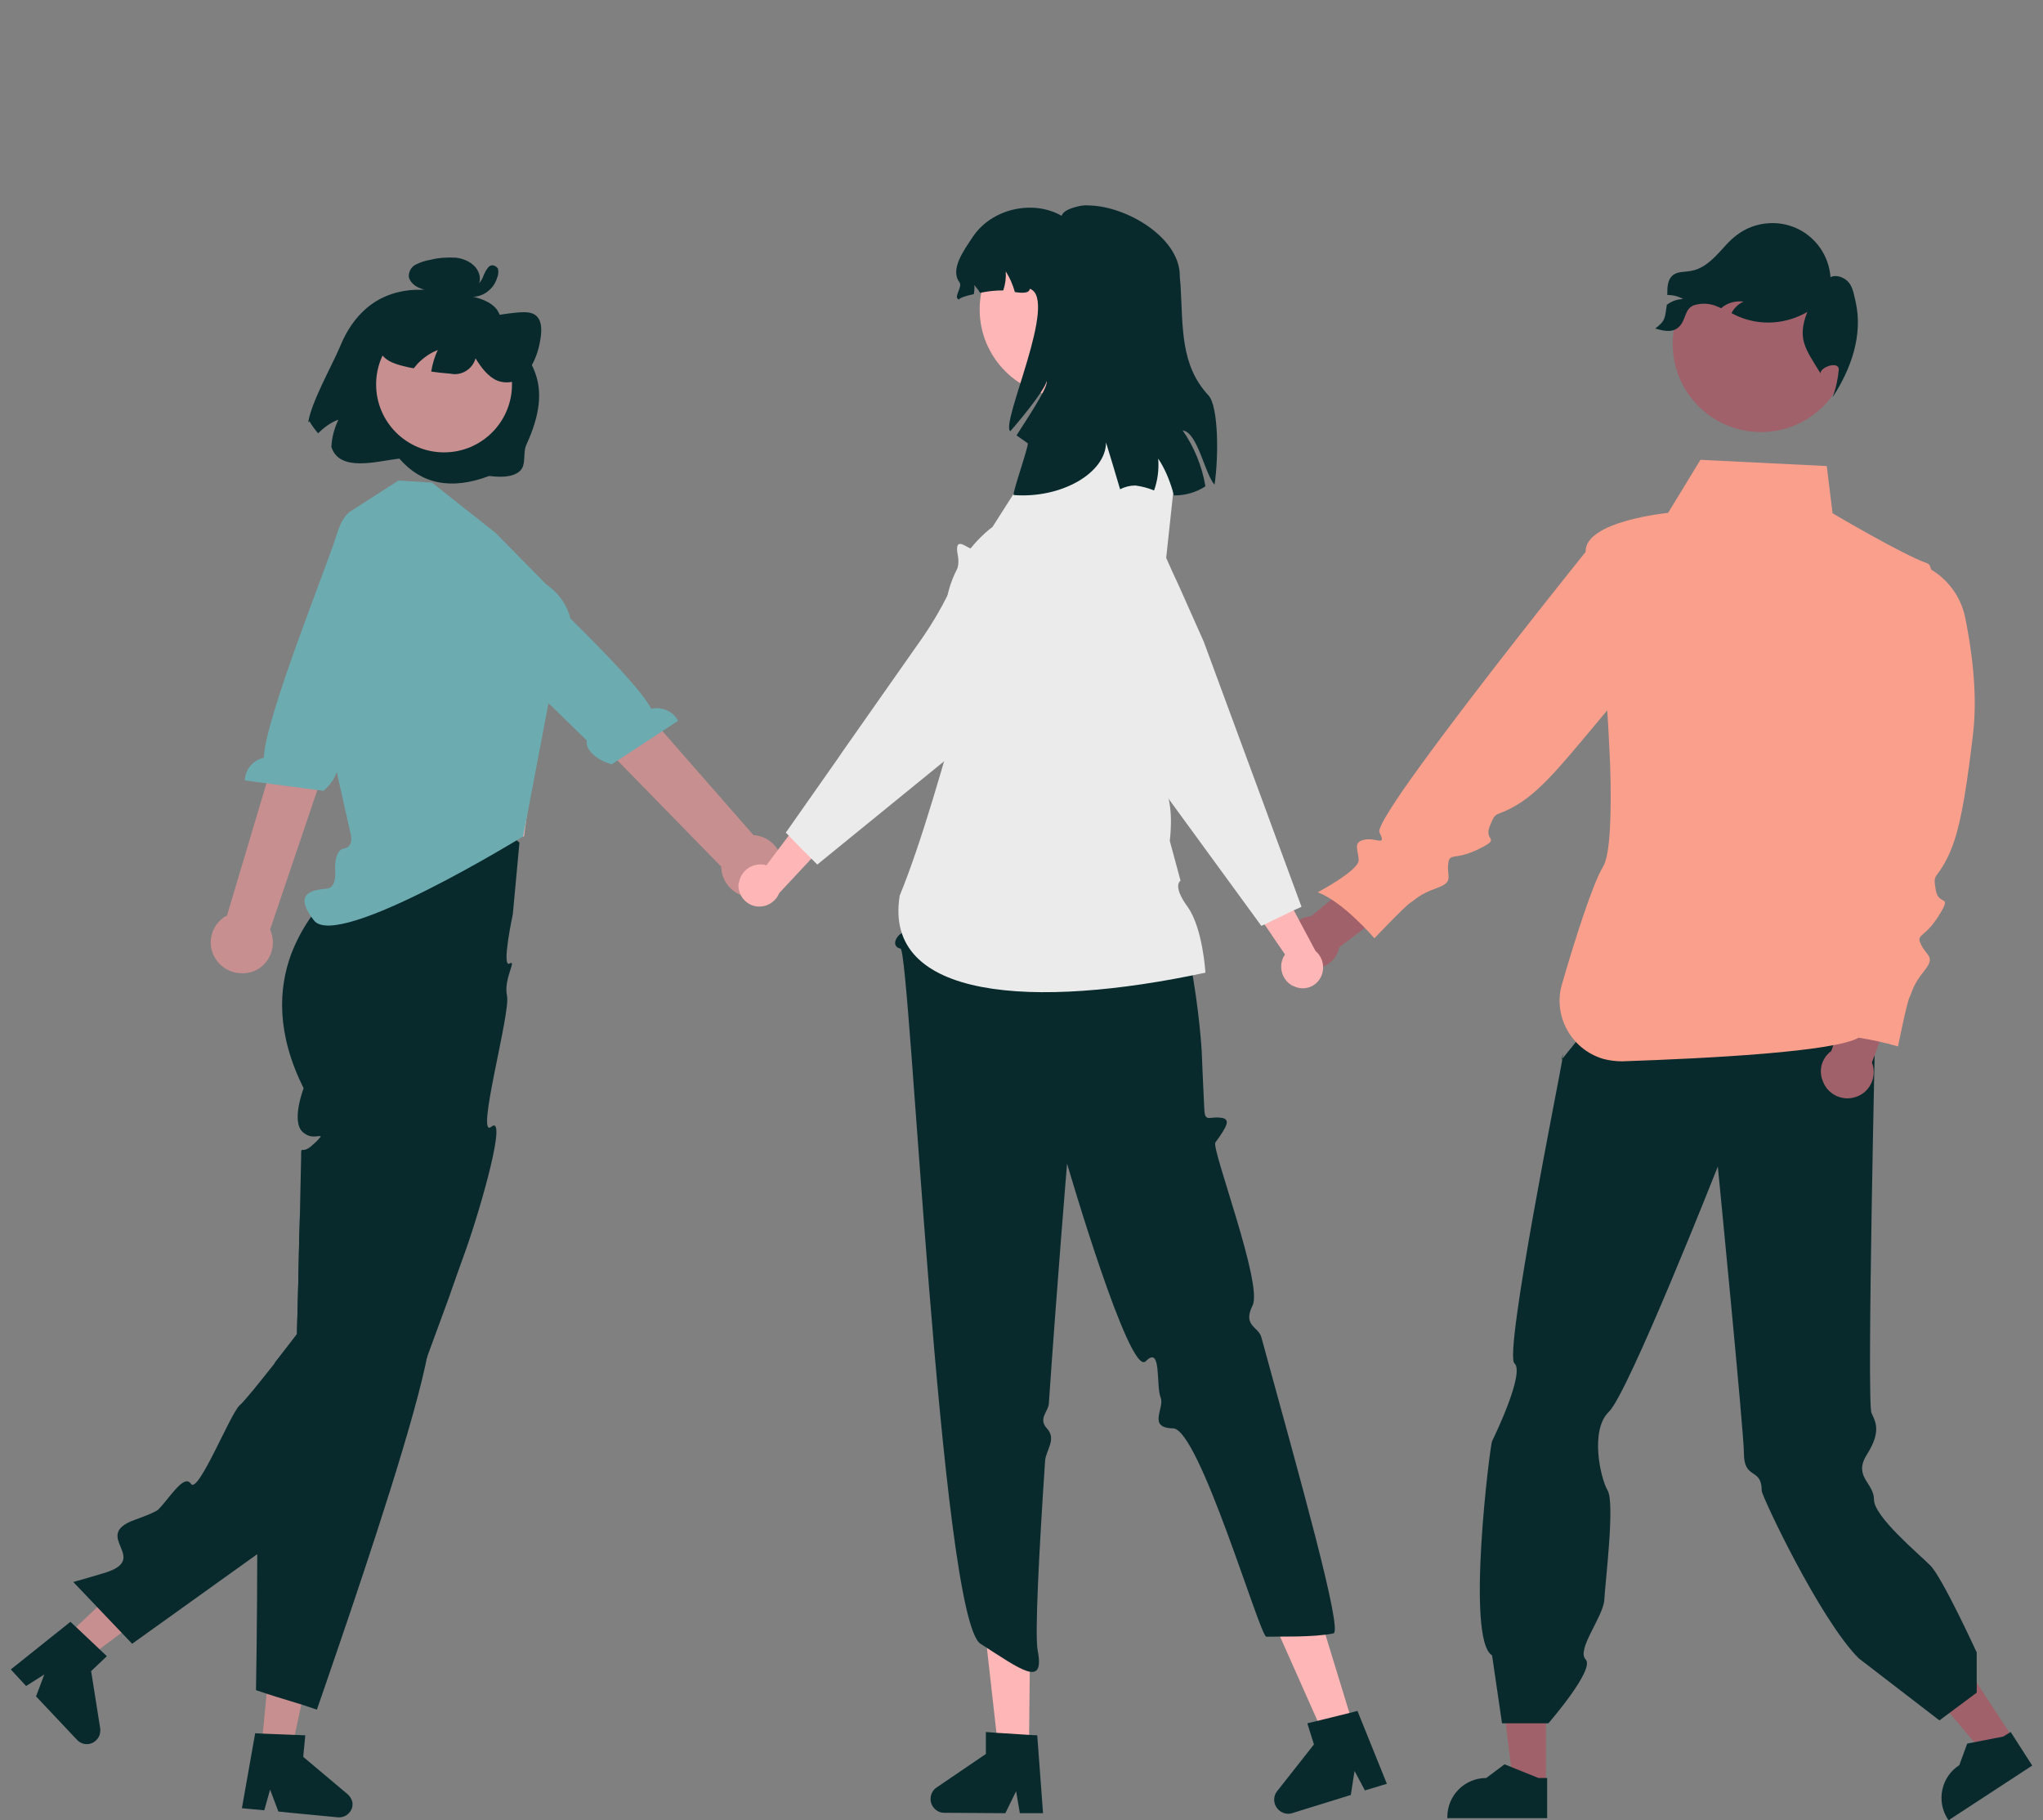 <?xml version="1.0" encoding="utf-8"?>
<!-- Generator: Adobe Illustrator 26.1.0, SVG Export Plug-In . SVG Version: 6.00 Build 0)  -->
<svg version="1.1" id="Calque_1" xmlns="http://www.w3.org/2000/svg" xmlns:xlink="http://www.w3.org/1999/xlink" x="0px" y="0px"
	 viewBox="0 0 493.2 439.4" style="enable-background:new 0 0 493.2 439.4;" xml:space="preserve">
<rect x="0" y="0" width="493.2" height="439.4" fill="#808080" stroke="none"/>
<style type="text/css">
	.st0{fill:#A0616A;}
	.st1{fill:#082A2D;}
	.st2{fill:#FA9F8C;}
	.st3{fill:#C78F8F;}
	.st4{fill:#FFB6B6;}
	.st5{fill:#6CABB0;}
	.st6{fill:#EBEBEB;}
</style>
<g>
	<polygon class="st0" points="485.9,419.5 479.3,423.8 459.7,400.5 469.4,394.2 	"/>
	<path class="st1" d="M490.6,426.2l-20.2,13.2l-0.2-0.3c-2.8-4.3-1.6-10.2,2.8-13l0,0l1.9-5.2l8.7-1.7l1.8-1.1L490.6,426.2z"/>
	<polygon class="st0" points="373.2,430.7 365.3,430.7 361.6,400.5 373.2,400.5 	"/>
	<path class="st1" d="M373.5,438.9l-24.1,0v-0.3c0-5.2,4.2-9.4,9.4-9.4h0l4.4-3.3l8.2,3.3l2.1,0L373.5,438.9z"/>
	<path class="st1" d="M454.4,245.6l-70.4,1.5l-7,8.7c0,0,0.6-3.1,0.1,0.3c-0.5,3.4-14.1,70.7-11.5,73s-4.9,17.8-5.4,18.8
		c-0.5,1-6.4,47.9,0,51.7l2.4,16.4h11.2c0,0,11.3-13,9-15.4c-2.3-2.4,4.2-10.2,4.5-14.4c0.2-4.2,2.6-23.3,0.8-26.4
		c-1.8-3.1-4.3-14.6,0.3-19c4.7-4.5,26.3-59.2,26.3-59.2s6.3,64.2,6.3,69.2c0,6.6,4.3,3.3,4.3,9.1c0,1.2,14,31,23.4,40.4l19.5,15
		l9-6.7v-9.7c0,0-8.3-18.1-11.2-21c-2.9-2.9-13.6-11.8-13.6-15.9s-5.1-5.5-1.7-10.9c3.4-5.4,2.2-7.7,1.1-10c-1.2-2.3,1-97.6,1-97.6
		L454.4,245.6z"/>
	<circle class="st0" cx="425.1" cy="83" r="21.3"/>
	<path class="st0" d="M442.1,253.7l6-18l10.8,2l-7,18.8c1.3,3.3-0.4,7-3.6,8.2c-3.3,1.3-7-0.4-8.2-3.6
		C438.9,258.4,439.8,255.4,442.1,253.7L442.1,253.7z"/>
	<path class="st0" d="M316.5,221.2l14.7-12.1l8.1,7.4l-16,12.2c-0.7,3.4-4,5.7-7.5,5c-3.4-0.7-5.7-4-5-7.5
		C311.3,223.5,313.6,221.4,316.5,221.2z"/>
	<path class="st1" d="M399.6,79.3c2.3,0.7,4.5,1.1,6-0.7s1.1-4,3.3-4.9c1.9-0.6,3.9-0.5,5.7,0.3c0.3,0.1,0.6,0.3,0.9,0.4
		c0.2-0.1,0.3-0.3,0.5-0.4c1.4-1,3.1-1.4,4.9-1.2c-1.3,0.6-2.3,1.6-2.9,2.8c0.6,0.3,1.2,0.6,1.9,0.9c5.4,2.2,11.4,1.7,16.4-1.2
		c-2.5,6.5-0.5,8.8,3.1,14.7l0.1,0.3c-0.4-1.6,4.4-3.3,4.4-1.1c-0.2,2.3-0.7,4.6-1.5,6.7c4.6-7,7.3-15.1,5.6-22.9
		c-0.4-1.6-0.6-3.4-1.6-4.7c-1-1.3-3-2.1-4.5-1.4c-0.6-7.8-7.3-13.6-15.1-13c-2.8,0.2-5.4,1.2-7.6,2.9c-1.9,1.4-3.3,3.3-5,5
		c-1.7,1.7-3.6,3.2-6,3.6c-1.5,0.3-3.2,0.1-4.3,1c-1.4,1.1-1.4,3-1.4,4.8c1.3,0,2.7,0.3,3.8,1c-1.4,0-2.7,0.5-3.8,1.3c0,0,0,0-0.1,0
		C401.9,76.8,402.1,77.4,399.6,79.3z"/>
	<path class="st2" d="M474.4,149c-1-4.8-4-9-8.2-11.5c-0.2-0.8-0.4-1.3-0.9-1.5c-6-2.1-22.9-12.1-22.9-12.1l-1.4-11.4l-30.5-1.5
		l-7.8,12.8c0,0-20.2,2-19.9,9.4c-4.9,6.1-26.7,33.4-39.8,51.5c-6.3,8.6-10.5,15.2-10,16.2c1.8,3.6-0.7,1.2-3.6,1.8
		s-1.5,2.4-1.4,4.9c0.1,2.5-9.9,7.8-9.9,7.8c6.1,2.2,13.7,11.1,13.7,11.1s7.4-7.8,8.7-8.6c1.3-0.8,2.1-2,6.3-3.5
		c4.2-1.5,2.5-2.6,2.8-5.7c0.3-3.1,1.3-0.8,7.3-3.7c5.9-2.9,1.1-1.8,2.8-5.7c1.6-3.9,1.1-1.8,6.5-5c3.2-1.9,6.4-4.8,10.8-9.8
		c2.9-3.3,6.4-7.5,10.9-12.9c0,0,0.1-0.1,0.1-0.1c0.3,4.4,0.5,8.8,0.7,13c0.4,11.9,0,22-1.7,24.7c-2.4,3.9-6.6,16.9-9.9,28.3
		c-2.3,7.7,2.2,15.8,9.9,18.1c1.5,0.4,3,0.6,4.6,0.6c20.8-0.7,51.2-2.3,57.1-5.7c3.2,0.5,6.4,1.2,9.5,2.1c0,0,2.1-10.5,2.8-11.9
		c0.7-1.4,0.7-2.8,3.5-6.3c2.8-3.5,0.7-3.5-0.7-6.3c-1.4-2.8,0.7-1.4,4.2-7c3.5-5.6,0-2.1-0.7-6.3s0-2.1,2.8-7.7
		c2.3-4.6,3.7-10.7,5.3-22.6c0.3-2.5,0.7-5.2,1-8.2C477.4,166.9,475.9,156.3,474.4,149z"/>
	<polygon class="st3" points="15.8,395.2 20.8,400.5 43.9,383.3 36.6,375.6 	"/>
	<path class="st1" d="M24,398.1l-5.6-5.3l-1.4-1.3L2.6,403l3.7,4l4.4-2.8l-2,5.3l9.9,10.5c1.2,1.3,3.3,1.4,4.6,0.1
		c0.8-0.7,1.1-1.8,1-2.8L22,403.4l3.8-3.6L24,398.1z"/>
	<path class="st1" d="M125.4,203.4l-1.6,17.3c0,0-2.8,13-0.8,11.9c1.9-1.1-1.5,3.7-0.6,7.8c0.9,4.1-7.7,34.8-3.8,31.6
		c3.9-3.2-2.3,18.8-6.1,29.6c-1.2,3.3-2.4,6.7-3.6,10.1c-0.2,0.7-0.5,1.4-0.7,2c-1.6,4.4-3.2,8.7-4.7,12.8c-0.2,0.6-0.4,1.1-0.6,1.7
		c0,0,0,0,0,0c-5,13.3-9.4,23.7-11.1,25.4c-0.9,0.9-15.2,11.2-29.6,21.5c-15.1,10.8-30.3,21.7-30.3,21.7l-14.2-14.9
		c0,0,0.3-0.1,1-0.3c1.2-0.3,3.4-1,6.2-1.8c12-3.5-3.2-9,7.6-12.9c3.1-1.1,5.1-2,5.6-2.4c2.7-2.6,6.3-8.9,8-6.3
		c1.7,2.6,9.5-16.9,11.7-18.9c1.2-1,5.1-5.9,8.5-10.2c2.9-3.7,5.4-7,5.4-7s0-1.8,0.1-4.5c0.1-4.1,0.3-10.5,0.4-17c0,0,0,0,0,0
		c0.1-2.4,0.1-4.8,0.2-7.1c0-1.8,0.1-3.5,0.1-5.1c0.1-4.7,0.2-8.3,0.2-9.2c0-2.9,0-0.6,2.3-2.4c0.3-0.3,0.7-0.6,1-0.9
		c0.5-0.4,0.9-0.9,1.4-1.5c0.2-0.4-0.9,0.1-2.3-0.1c-0.7-0.1-1.4-0.5-2-1c-2.9-2.6,0.2-10.6,0.2-10.6c-6.6-13.2-6.1-24-3-32.4
		c2.3-6,6-11.4,10.7-15.7c1.8-1.7,3.8-3.3,5.9-4.6l0.2-1.1l2.2-12.1c1.2-0.7,2.4-1.2,3.7-1.7c4-1.4,8.2-1.8,12.4-1.2
		c4.1,0.6,8.1,1.9,11.8,3.8C119.9,199.3,122.8,201.2,125.4,203.4z"/>
	<polygon class="st3" points="63.1,422.1 70.3,422.8 76.4,394.6 65.8,393.6 	"/>
	<path class="st1" d="M83.9,433.1l-10.7-9l0.5-5.2l-2.5-0.1l-7.7-0.3h0l-1.9-0.1l-3.2,18.1l5.4,0.5l1.4-5l2,5.3l2.9,0.3l11.5,1.1
		c0.1,0,0.2,0,0.3,0c0.9,0,1.8-0.4,2.4-1.1c0.5-0.5,0.8-1.2,0.8-1.9C85.2,434.9,84.7,433.8,83.9,433.1z"/>
	<path class="st1" d="M103.3,326.5c-2.7,15-14.4,50-21.4,70.5c-3.2,9.4-5.4,15.7-5.4,15.7l-3.6-1.2h0l-6.2-1.9l-2.2-0.7h0l-2.7-0.9
		c0,0,0.3-16.7,0.3-32.9c0-6.8,0-13.4-0.1-18.7c-0.1-5.8-0.4-9.9-0.8-10.7c-1.7-3.4,1.2-3.7,4.2-4.6c3-0.9,0.7-2.1-0.5-4.9
		c-0.8-1.8,0.8-4.2,1.9-5.6c0.3-0.4,0.6-0.8,1-1.1c0,0-0.5-0.2-1.5-0.5c2.9-3.7,5.4-7,5.4-7s0-1.8,0.1-4.5c0.1-4.1,0.3-10.5,0.4-17
		c0,0,0,0,0,0c0.1-2.4,0.1-4.8,0.2-7.1c4.6,3.6,9.1,7,13.2,10.3c0,0,0,0,0,0c9.8,7.8,17.2,14,18.2,16
		C104.1,320.6,103.9,323,103.3,326.5z"/>
	<polygon class="st4" points="84.9,174.2 86.4,188.3 85.5,206.8 126.5,201.9 130.3,174.2 125.4,174.2 	"/>
	<path class="st5" d="M119.7,128.7l-15.4-12.2l0,0l-8.1-0.5l-12,7.7l-2.9,15l-6.9,16.9l10.2,45.5c0,0,1,3.3-1.5,3.7
		s-2.2,5.2-2.2,5.2s0.5,4.2-1.9,4.5s-8.9,0.4-3.2,7.7c5.7,7.3,50.5-20.3,50.5-20.3l6.5-34.2c0,0,12.6-17-1-26.7L119.7,128.7z"/>
	<path class="st3" d="M52.5,232.1c-2.6-3.2-2-7.9,1.2-10.4c0.3-0.3,0.7-0.5,1.1-0.7l19.4-65l12.1,6.1l-21.1,62.3
		c1.7,3.7,0.1,8.2-3.6,9.9C58.4,235.7,54.6,234.8,52.5,232.1L52.5,232.1z"/>
	<path class="st5" d="M87,123.2c0,0-3.5-1.8-5.8,6.1c-1.9,6.4-17.3,44.3-17.5,53.6c-2.6,0.6-4.5,2.8-4.6,5.5l19,2.5
		c3.3-2.8,4.2-6.6,2.9-7.7l4.1-11.3l17.2-35.9l-12.8-11.5L87,123.2z"/>
	<path class="st3" d="M188.7,210.7c0.9-4-1.6-8-5.5-8.9c-0.4-0.1-0.9-0.2-1.3-0.2l-44.4-50.7l-9.4,11.2l46,47.1
		c0.1,4.1,3.4,7.4,7.6,7.4C184.9,216.5,187.9,214.1,188.7,210.7L188.7,210.7z"/>
	<path class="st5" d="M110.4,127.4c0,0,2.3-3.2,7.9,3c4.5,4.9,34.8,32.5,38.9,40.7c2.6-0.6,5.3,0.6,6.5,2.9l-16,10.5
		c-4.2-1.1-6.6-4.1-6-5.7l-8.6-8.4l-31.1-24.9l6.6-16L110.4,127.4z"/>
	<path class="st4" d="M312.1,238c-2.5-1.3-3.5-4.4-2.3-6.9c0.1-0.2,0.3-0.5,0.4-0.7l-10.2-15l5.8-7.9l11.8,22.1
		c1.8,1.5,2.3,4.1,1.3,6.2c-1.2,2.5-4.2,3.5-6.7,2.2l0,0l0,0C312.1,238,312.1,238,312.1,238z"/>
	<path class="st6" d="M248.9,125.9c-0.7,1.8-1,3.7-1,5.7c0,0.5,0,1.1,0.1,1.6c0.3,2,0.5,3.9,0.8,5.6c0.1,1,0.3,2,0.5,3
		c0.9,5.4,1.8,8.5,2.6,9.2c0.4,0.4,0.8,0.7,1.2,1c2,1.7,3.5,2.9,2.1,5.3c-0.2,0.3-0.4,0.7-0.7,1c-0.4,0.5-0.9,1-1.4,1.4
		c-0.3,0.2-0.6,0.5-0.8,0.8c-0.3,0.4-0.5,0.7-0.4,1c0.1,0.4,0.6,0.7,1.7,0.9c0.2,0,0.4,0.1,0.6,0.1c0.1,0,0.1,0,0.2,0
		c0.1,0,0.3,0,0.5,0.1c1.3,0.2,3,1.1,4.7,2.5c5,4,10.5,11.3,10.6,11.4l34.3,47l0.9-0.4l2-1l0.7-0.3l0.8-0.4l3.5-1.7l1.8-0.8
		l-7.6-20.6l-0.8-2.2l-0.7-1.9l-14.5-39.3l-6.1-13.7l-1.4-3l-5.8-13c-3.4-7.7-12.4-11.2-20.2-7.8c0,0,0,0,0,0
		c-0.1,0.1-0.2,0.1-0.4,0.2C253,119.1,250.3,122.2,248.9,125.9z"/>
	<polygon class="st4" points="248.4,422.4 241,422.3 237.7,392.9 248.7,393 	"/>
	<path class="st1" d="M250.4,418.9l-1.9-0.1l-7.9-0.5l-2.6-0.2l0,5.3l-11.9,8.1c-1.5,1-1.9,3.1-0.9,4.6c0.6,0.9,1.6,1.5,2.7,1.5
		l14.8,0.1l2.6-5.3l0.9,5.3l5.6,0L250.4,418.9z"/>
	<polygon class="st4" points="326.8,416.9 319.7,419.1 307.7,392.1 318.2,388.8 	"/>
	<path class="st1" d="M327.7,413l-1.9,0.5l-7.7,1.9l-2.5,0.6l1.6,5.1l-8.9,11.3c-1.1,1.4-0.9,3.5,0.6,4.7c0.9,0.7,2,0.9,3,0.6
		l14.2-4.4l0.9-5.8l2.5,4.7l5.3-1.6L327.7,413z"/>
	<path class="st1" d="M233.4,175.1l-14.2,41.3l-0.5,3.3c-3.6,3.4,0.9,4.5-0.8,5.4c-1.7,0.9-2.8,3.4-0.5,3.9
		c2.3,0.4,9.6,161.6,19.3,167.8s15.6,10.8,13.8,1.6c-0.7-3.7,0.3-23.5,1.8-45.8c0.2-2.5,2.8-5.2,0.5-7.7c-2.3-2.5,0.3-4.1,0.4-6.1
		c2-29.1,4.4-57.9,4.4-57.9s15.1,51.8,19,47.7c3.9-4,2.4,5.9,3.6,8.8c1,2.5-3.3,7.3,3,7.4s21,50.4,22.5,50.3
		c3-0.1,11.3,0.2,16.2-0.8c2.4-0.5-8.4-38.6-17.4-71.5c-0.7-2.6-4.6-2.7-2.1-7.7c2.5-5.1-10-37.8-9-39.3c2.9-4,3.9-5.8,1.1-6
		c-2.8-0.3-3.7,1.3-3.8-2.6c-0.2-3.9-0.6-13.5-0.6-13.5s-2-38.1-16.3-59.1l-1.2-12.5L233.4,175.1z"/>
	<path class="st6" d="M268.9,96.2l-18.9,2.7l-1.1,13.7l-9.3,14.6c0,0-20.7,14.6-6.3,37.5c-5.5,19.8-10.9,38.8-16.1,51.5
		c-4.1,25.1,32.3,27.5,73.8,18.6c0,0-0.6-10.7-4.3-15.9c-3.8-5.2-1.7-6.3-1.7-6.3l-2.6-9.6c1.5-13.9-3.5-15.2-5.9-21.6l7.2-66.9
		L268.9,96.2z"/>
	<path class="st4" d="M178.4,213.1c0.4-2.8,3-4.7,5.8-4.4c0.3,0,0.5,0.1,0.8,0.2l10.9-14.5l9.3,2.9l-17.1,18.3
		c-0.9,2.2-3.1,3.5-5.5,3.2c-2.7-0.4-4.6-2.9-4.3-5.6l0,0C178.4,213.2,178.4,213.1,178.4,213.1z"/>
	<path class="st6" d="M275.4,122.7c-0.3-0.3-0.6-0.7-0.9-1c-4.4-4.5-11.1-5.9-16.9-3.4c-0.3,0.1-0.6,0.2-0.8,0.4
		c-9.7,4.8-14.9,7.9-15.5,9.4c-0.2,0.5-0.4,1-0.6,1.5c-0.2,0.5-0.3,0.9-0.5,1.3c-0.7,1.7-1.6,2.8-3.8,2.3c-0.7-0.2-1.4-0.4-2.1-0.8
		c-0.3-0.1-0.6-0.3-0.8-0.4c-0.9-0.5-1.6-0.9-2.1-0.6c-0.4,0.3-0.5,1.2-0.1,3.1c0.1,0.8,0.1,1.6-0.1,2.5c-0.5,2.4-1.4,4.6-2.5,6.8
		c-1.7,3.4-3.6,6.6-5.7,9.7l-19.3,27.5l-1.3,1.9l-1.4,2L189.7,201l0.7,0.7l2.8,2.9l0.6,0.6l0.6,0.6l1.5,1.5l1.4,1.4l30.7-25l3.4-2.8
		l6.1-5l12.6-10.3l23.8-22c3-2.8,4.8-6.7,4.9-10.8c0-0.1,0-0.3,0-0.4C278.9,128.8,277.7,125.4,275.4,122.7z"/>
	<circle class="st4" cx="257.6" cy="74.7" r="21.1"/>
	<path class="st1" d="M285.5,103.9c2.8,4,4.7,8.7,5.5,13.5c-2.3,1.5-4.9,2.2-7.6,2.2c-0.1-0.4-0.2-0.7-0.3-1.1
		c-0.8-2.7-1.9-5.4-3.5-7.8c0.2,2.6-0.1,5.2-1,7.7c-1.4-0.6-3-1-4.5-1.2c-1.3,0-2.5,0.3-3.7,0.9c-1.3-4.4-2.5-8.4-3.4-11.3
		c0,7.3-10.7,13.6-22.3,12.7c-0.4-0.3,3.8-12.2,3.4-12.5c-0.9-0.6-1.8-1.3-2.7-1.9c3.8-5.9,7.9-12.2,7.2-13.1
		c0.1,1.2-4.1,6.8-8.7,12.1c-2.5-1.8,11.8-31.9,4.7-34.4c-0.1,1.1-1.7,1.1-3.6,0.8c-0.5-1.8-1.2-3.4-2.2-5c0.1,1.6-0.1,3.1-0.6,4.6
		c-1.9,0-3.8,0.2-5.6,0.6c-0.4-0.7-0.9-1.3-1.4-1.9c0.1,0.7,0,1.5-0.1,2.2c-1.9,0.4-3.4,0.9-3.6,1.3c-1.5-0.5,1-3,0.1-4.2
		c-2.3-3.1,1.1-7.7,3.3-11c4.5-6.7,14.4-9,21.4-5c0.3-1.1,1.9-1.8,4-2.3c0.9-0.2,1.8-0.3,2.7-0.2c8.9,0.2,21.3,7.5,21.8,16.4
		c0,0.9,0.1,1.9,0.2,2.9c0.6,10-0.1,19.2,6.7,26.5c2.5,2.6,2.5,15.1,1.5,21.6C290.8,114.3,289.1,104.3,285.5,103.9z"/>
	<path class="st1" d="M82.2,83.4c-1.9,4.6-7.1,13.7-7.8,18.6l0.3-0.3c0.6,1,1.3,2,2.1,2.9c1.4-1.4,3-2.6,4.9-3.3
		c-1,2.1-1.6,4.3-1.7,6.6c2,6.2,11.1,3.4,16.4,2.8c5.3,6.1,12.4,7.7,21.7,4.2c2.6,0.3,5.5,0.4,7.3-1.1s0.7-4.4,1.7-6.5
		c7-15.3,0.5-20.8-4.9-27.8c-1.2-1.5-1.2-3.8-2.7-5.3c-2-2-5.1-2.6-8-3.1c1.5,0.1,3-0.6,3.8-1.9c0.8-1.3,0.7-2.8-0.1-4.1
		c-1-1.7-3.2-2.7-5.2-2.9c-2-0.1-4.1,0-6,0.5c-1.3,0.2-2.5,0.6-3.7,1.2c-1.1,0.6-1.7,1.8-1.6,3c0.3,1.1,1.2,2,2.3,2.5
		c0.8,0.4,1.7,0.6,2.6,0.7c-4.1-0.5-8.3,0.2-11.9,2.1C87.2,74.6,84.1,78.8,82.2,83.4z"/>
	<circle class="st3" cx="107.2" cy="92.8" r="16.4"/>
	<path class="st1" d="M91.3,84c1,2.9,3.7,3.8,6.2,4.4c0.8,0.2,1.6,0.4,2.4,0.5c0.3-0.4,0.6-0.7,0.9-1.1c1.4-1.4,3-2.6,4.9-3.3
		c-0.8,1.6-1.3,3.4-1.6,5.2c1.5,0.2,3.1,0.4,4.6,0.5c2.7,0.6,5.4-1.1,6.1-3.7c1.4,2.3,3.1,4.5,5.3,5.4c2.7,1,5.6,0.1,7.3-2.2
		c1.3-1.8,2.2-3.9,2.7-6c0.6-2.6,1-5.5-0.3-7.1c-1-1.3-2.8-1.3-4.4-1.2c-3.6,0.3-7.1,0.9-10.5,1.9l-0.3,0.7c0.6-3.5-0.7-6.9-3-8.1
		c-1.6-0.8-3.5-0.7-5.4-0.5c-2.4,0.1-4.8,0.6-7,1.4c-2.6,1-4.8,2.8-6.4,5.1C91.3,78.1,90.5,81.5,91.3,84z"/>
	<path class="st1" d="M114.8,68.6c-0.2,0,0.3,0,0.1,0c0.1,0,0.1,0,0.2,0c0,0,0.2-0.1,0.1,0c0.2-0.1,0.5-0.2,0.6-0.4
		c0.4-0.5,0.7-1,0.9-1.6c0.3-0.8,0.7-1.5,1.2-2.1c0.5-0.6,1.4-0.6,2,0c0.1,0.1,0.2,0.2,0.3,0.3c0.2,0.8,0.1,1.6-0.2,2.3
		c-0.2,0.7-0.6,1.4-1,2c-0.8,1-1.8,1.8-3,2.2c-1.4,0.5-2.9,0.5-4.3,0.1c-0.5-0.2-0.8-0.8-0.6-1.3c0.1-0.2,0.3-0.4,0.5-0.5l2.3-1
		c0.5-0.2,1.1,0,1.3,0.5c0.2,0.5,0,1.1-0.5,1.3l0,0l0,0l-2.3,1l0-1.9c0.3,0.1,0.6,0.1,0.9,0.2c0.3,0,0.6,0,1,0
		c0.3,0,0.6-0.1,0.9-0.2c0.2-0.1,0.4-0.1,0.5-0.2c0.1,0,0.1-0.1,0.2-0.1c0,0,0.3-0.2,0.1-0.1c0.3-0.2,0.6-0.4,0.8-0.7
		c0.1-0.1,0.2-0.2,0.3-0.3c0.1-0.2,0.3-0.3,0.4-0.5c0.2-0.4,0.4-0.8,0.5-1.2c0.1-0.2,0.1-0.4,0.1-0.5c0-0.1,0-0.2,0.1-0.3
		c0.1-0.2,0,0.1,0.1,0.2l0.4,0.3c0.2,0,0.3,0,0.5-0.1c0.1-0.1,0-0.1,0,0c-0.1,0.1-0.2,0.2-0.2,0.4c-0.2,0.3-0.3,0.6-0.4,0.9
		c-0.3,0.6-0.6,1.2-1,1.8c-0.8,1.2-2.2,1.7-3.6,1.4c-0.5-0.2-0.8-0.8-0.6-1.3C113.7,68.7,114.3,68.4,114.8,68.6z"/>
</g>
</svg>

